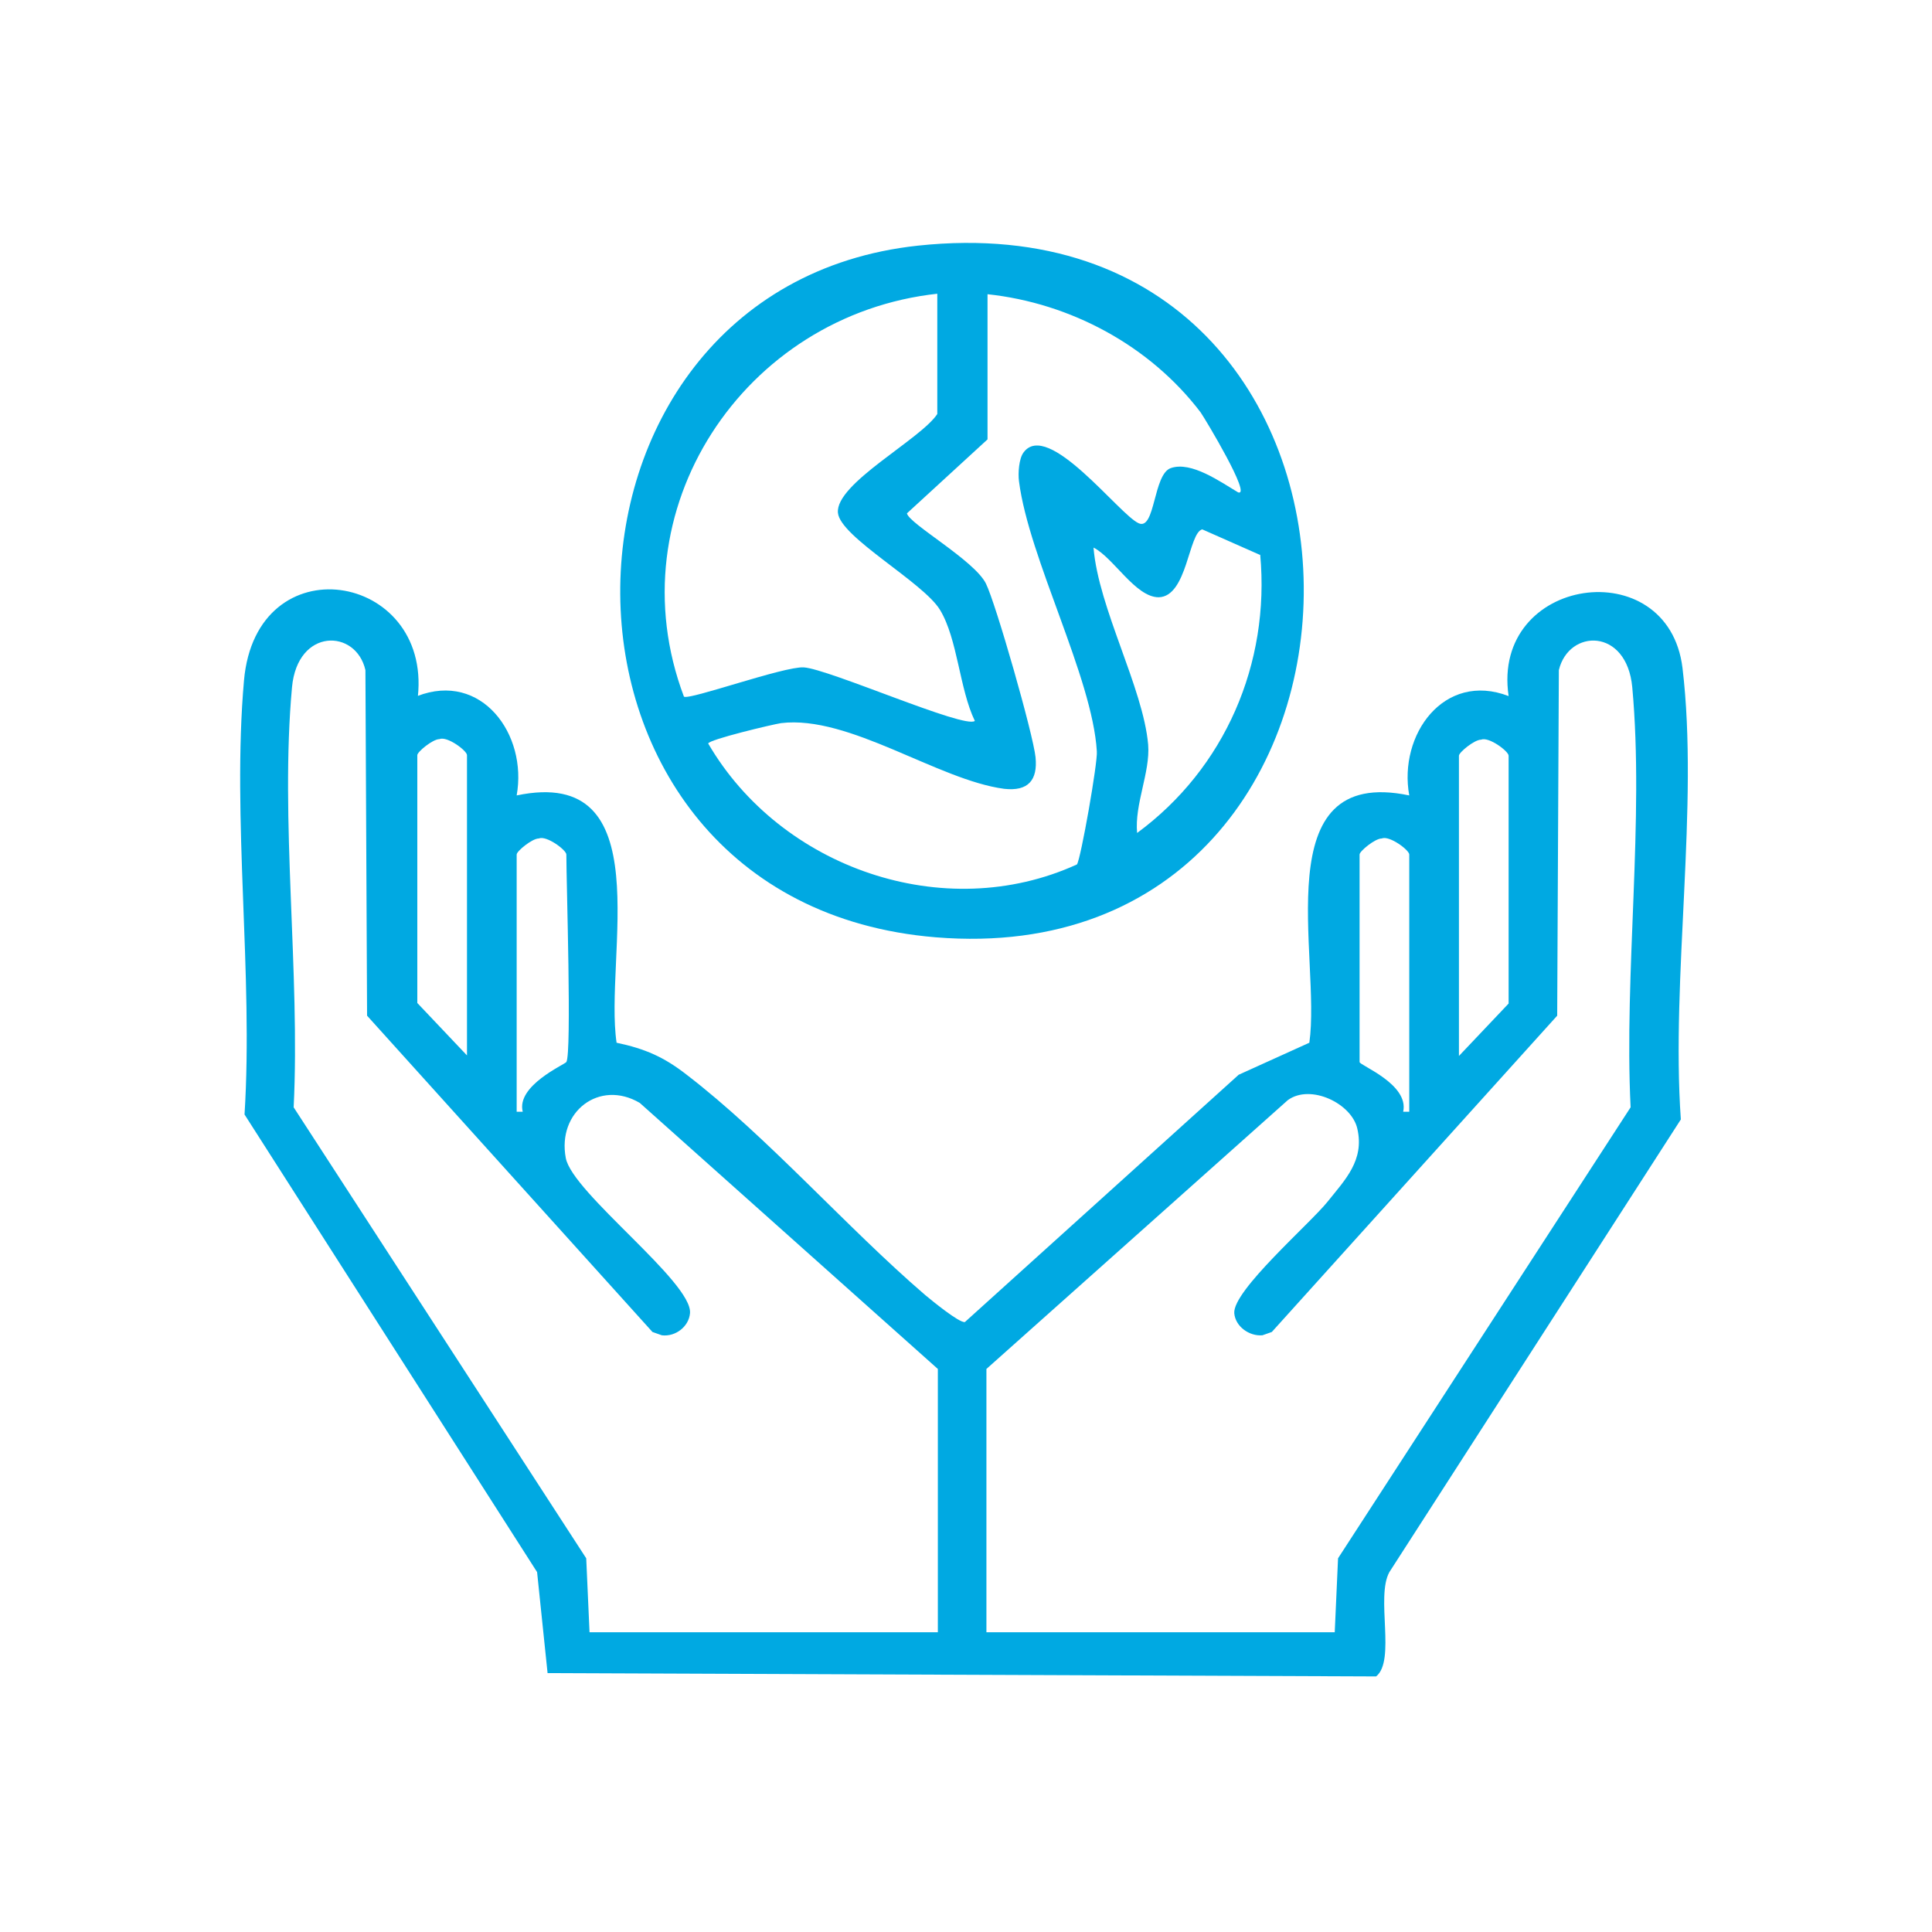 <?xml version="1.0" encoding="UTF-8"?>
<svg id="Layer_3" data-name="Layer 3" xmlns="http://www.w3.org/2000/svg" viewBox="0 0 35 35">
  <defs>
    <style>
      .cls-1 {
        fill: #00a9e2;
      }
    </style>
  </defs>
  <path class="cls-1" d="M7.56,12.61c1.16-.45,2,.69,1.8,1.8,2.62-.55,1.58,2.93,1.81,4.48.52.11.86.26,1.27.58,1.46,1.12,2.9,2.77,4.32,3.99.12.1.62.51.72.49l4.96-4.48,1.28-.58c.22-1.54-.82-5.03,1.81-4.48-.2-1.1.63-2.25,1.8-1.8-.32-2.17,2.89-2.63,3.15-.51.3,2.5-.21,5.61-.03,8.18l-5.28,8.2c-.25.45.12,1.6-.24,1.89l-15.01-.06-.19-1.83-5.3-8.29c.16-2.54-.23-5.36-.01-7.86s3.39-1.97,3.15.29ZM16.99,29.57v-4.77l-5.4-4.82c-.73-.43-1.5.16-1.34,1,.12.63,2.3,2.25,2.25,2.81-.02.24-.26.43-.51.4l-.17-.06-5.17-5.73-.03-6.26c-.17-.75-1.23-.77-1.33.31-.22,2.4.15,5.17.03,7.61l5.3,8.17.06,1.34h6.29ZM24.18,29.57l.06-1.34,5.3-8.17c-.12-2.44.25-5.21.03-7.61-.1-1.08-1.15-1.06-1.33-.31l-.03,6.26-5.17,5.73-.17.06c-.24.02-.49-.16-.51-.4-.03-.41,1.37-1.62,1.69-2.02s.67-.75.54-1.32c-.1-.46-.85-.82-1.26-.52l-5.46,4.87v4.77h6.29ZM8.46,19.13v-5.45c0-.08-.36-.35-.5-.29-.12,0-.4.23-.4.29v4.49l.9.95ZM26.43,19.13l.9-.95v-4.49c0-.08-.36-.35-.5-.29-.12,0-.4.23-.4.29v5.45ZM10.26,19.24c.1-.16,0-3.25,0-3.76,0-.08-.36-.35-.5-.29-.12,0-.4.23-.4.29v4.66h.11c-.12-.47.75-.85.79-.9ZM25.53,20.14v-4.66c0-.08-.36-.35-.5-.29-.12,0-.4.23-.4.29v3.76c0,.06.9.4.79.9h.11Z"/>
  <path class="cls-1" d="M16.63,4.45c9.29-.99,9.24,13.26.32,12.53-7.64-.63-7.49-11.76-.32-12.53ZM16.99,5.32c-3.52.38-5.87,3.93-4.6,7.3.09.07,1.81-.55,2.17-.53.46.03,2.92,1.12,3.1.97-.28-.58-.31-1.48-.63-2.01-.3-.5-1.81-1.32-1.85-1.76-.05-.53,1.5-1.33,1.8-1.79v-2.19ZM17.89,5.32v2.64l-1.46,1.34c.04.19,1.22.85,1.43,1.27.18.36.86,2.74.9,3.15s-.13.62-.57.57c-1.2-.16-2.81-1.34-4.04-1.19-.14.02-1.32.3-1.32.37,1.31,2.25,4.27,3.29,6.68,2.19.07-.1.38-1.86.36-2.05-.08-1.34-1.23-3.49-1.41-4.89-.02-.15,0-.41.08-.52.44-.61,1.74,1.13,2.09,1.28.3.13.26-.89.58-1,.37-.13.9.25,1.22.44.25.08-.59-1.32-.68-1.45-.92-1.21-2.36-1.98-3.86-2.14ZM22.82,10.05l-1.04-.46c-.25.06-.27,1.22-.79,1.23-.42,0-.82-.72-1.18-.9.09,1.1.9,2.54.99,3.57.04.5-.25,1.08-.2,1.6,1.59-1.17,2.41-3.07,2.23-5.04Z"/>
</svg>
